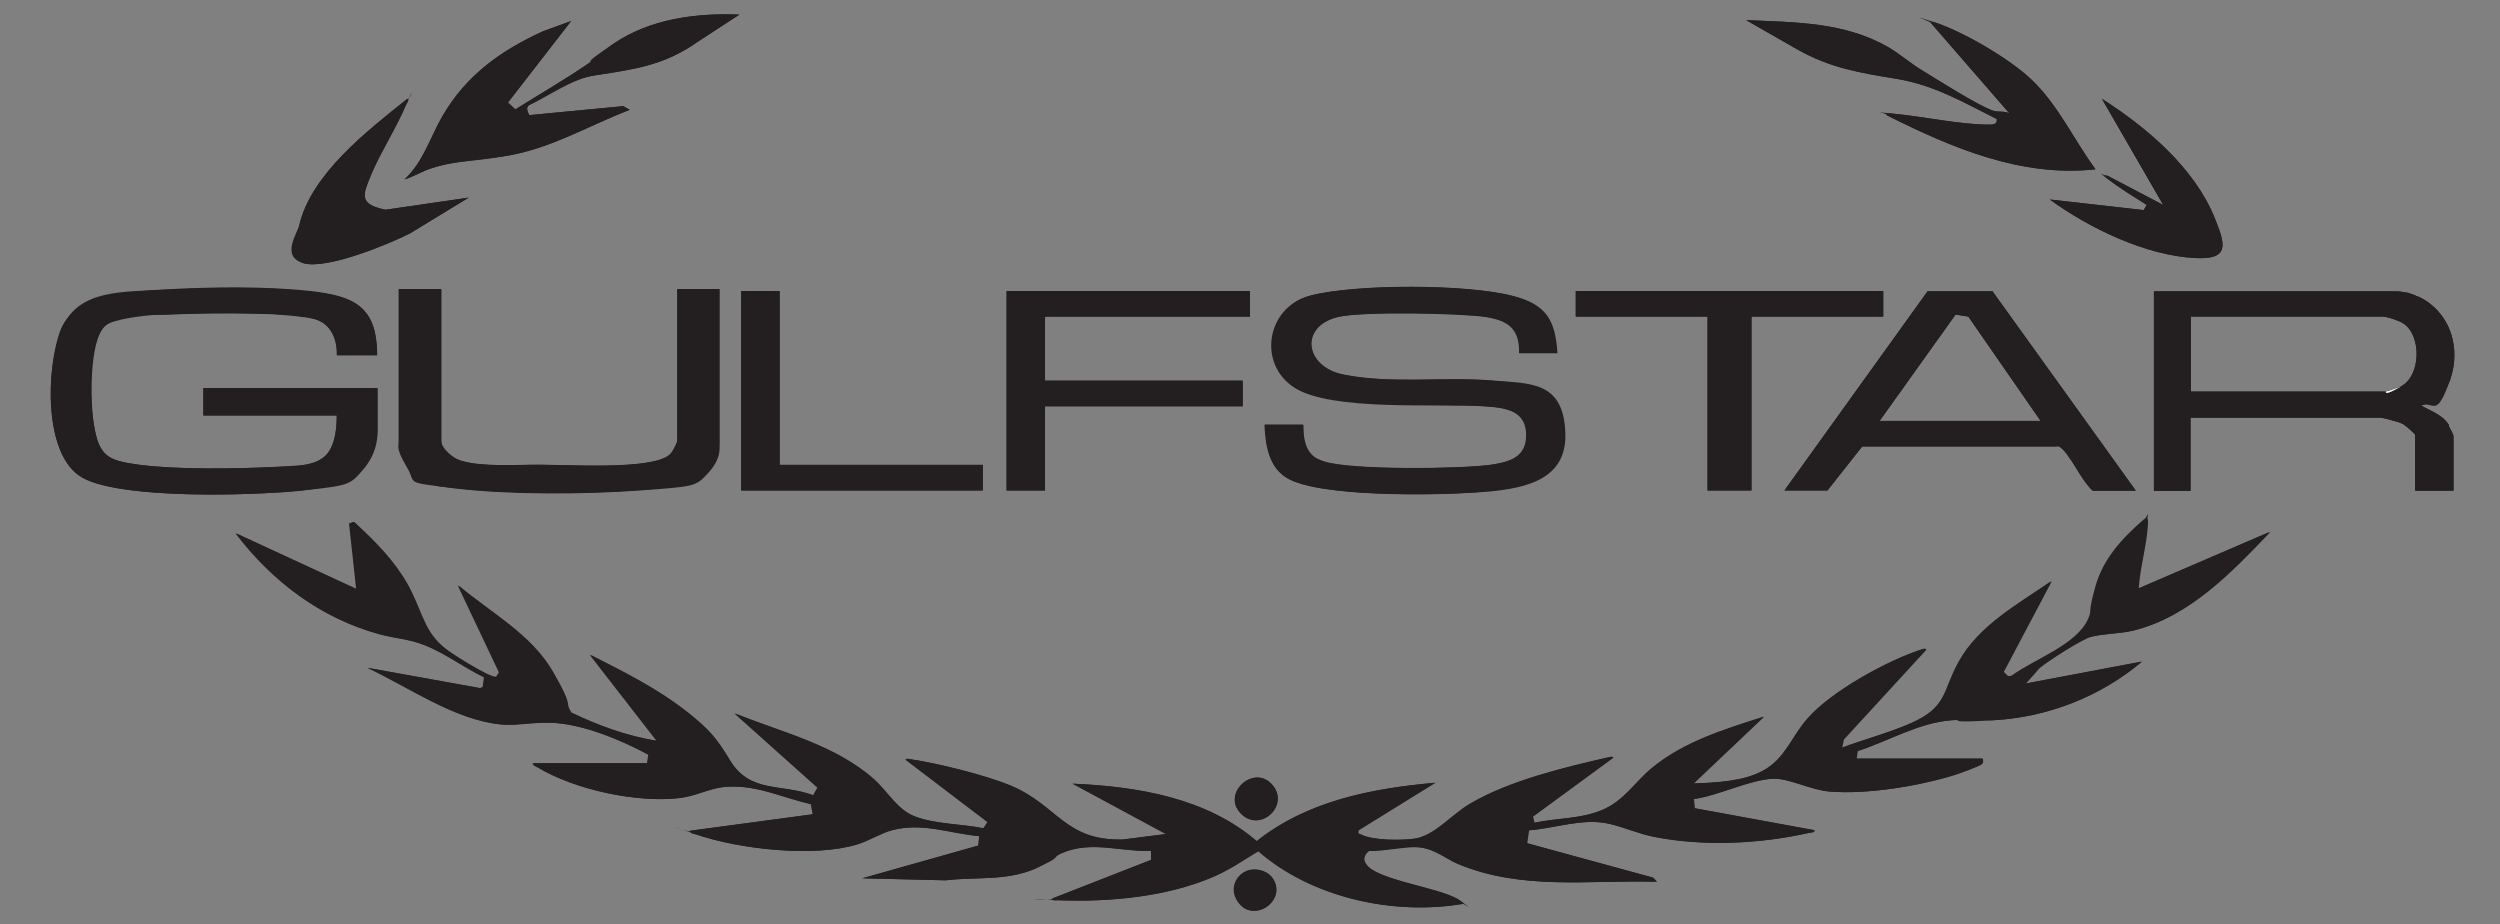 <?xml version="1.0" encoding="UTF-8"?>
<svg id="Gulfstar_xA0_Image" xmlns="http://www.w3.org/2000/svg" version="1.1" viewBox="0 0 1366 505">
  <rect x="0" y="0" width="1366" height="505" fill="#808080" stroke="none"/>
  <!-- Generator: Adobe Illustrator 29.7.1, SVG Export Plug-In . SVG Version: 2.1.1 Build 8)  -->
  <defs>
    <style>
      .st0 {
        fill: #fff;
      }

      .st1 {
        fill: none;
      }

      .st2 {
        fill: #231f20;
      }

      .st3 {
        display: none;
        fill: #ff272d;
      }
    </style>
  </defs>
  <rect class="st3" x="-11" y="-9" width="1386" height="525"/>
  <path class="st2" d="M404,8c-23.7-1-48.8,2.3-68.7,15.8-19.9,13.5-9.1,7.7-14,11-13,8.9-26.5,16.7-39.8,25l-4-3.8,34.5-44.5-15.4,5.6c-23.1,10.6-41.8,23.9-54.8,46.2-6.8,11.7-10.5,25.1-20.8,34.7,5-1.5,9.5-4.4,14.5-6,14.1-4.6,29.2-4.5,43.7-7.3,23-4.4,43.2-16.4,64.8-24.7l-3.5-2-51.4,4.9c-.7-1.7-2-3.9-.2-5.4,11.9-5.4,23.4-14.4,36.6-16.4,21.2-3.3,37.3-5.3,55.7-18.3l22.7-14.8h0ZM1098,62c-2.9-1.6-5.9-.6-8.9-1.5-8.3-2.7-29.5-16.4-38.3-21.7s-12.6-9.2-19-13c-24-13.8-50.7-13.6-77.7-14.8l27.6,15.8c18.5,10.5,34.5,12.9,54.7,16.3,20.5,3.4,36.4,12.8,54.6,21.9.3,3-2.2,3.1-4.5,3.1-15.8,0-35.9-4.5-52.1-6s-3.6-.9-3.4.9c35.3,17.7,73.4,34,114,29.5-11.8-16-20.4-35.2-35-49-12.1-11.5-37.7-26.4-53.5-31.5s-1.6-.3-1.5.5l43,49.5h0ZM256,108l-45.3,6.6c-14.7-3.1-12.5-8-7.8-19.3s13.6-25.2,19-38,2.2-2.5.7-3.3c-21.5,17.2-52.4,40.8-59,69-1.1,4.7-3.9,19,2.2,20.8,12.5,3.7,46.3-10.2,58.3-16.3l32-19.5h0ZM1120,109c21.5,15.7,52.5,30.7,79.5,32,18.9.9,16.5-7.3,10.7-21.7-11.1-27.6-37.2-49.7-61.7-65.3l33.5,58-30.5-16c-3-.2-.8,1.1.2,1.8,6.7,5.1,14.2,9.7,21.3,14.2l-1.7,2.8-51.3-5.8ZM354,417h-63c.2,1.5,1.9,1.9,3,2.5,20.2,12.1,54.3,19.4,77.5,16.5,8.1-1,15.7-5,23.1-5.9,17.5-2,32,5.6,48.4,9.3l1,5.5-67,9c.3,1.8,2.1,1.7,3.4,2.1,23.4,8,64.1,12.6,87.6,5.4,6.6-2,12.7-6.1,19.2-7.8,16.6-4.3,31.4,1.8,47.8,3.3l-.6,5.1-63.4,17.9,45.5,1.1c16.8-2,32.6.5,48.7-6.3s9.5-6.3,14.5-8.5c16.3-7.1,32.4-.6,49.2-1.3v4.9c0,0-54,21.1-54,21.1-.2,1.7,2.3.9,3.5,1,27.7,1,59.4-1.9,84.9-13.1,8.5-3.7,16.1-8.9,24-13.8,29.1,25.5,73.7,35.3,111.6,28.9.3-.3-.5-1.1-1-1.5-8.3-6.5-37.5-10.1-48.7-17.3s-6.1-6.6-1.6-10.1c9.6,0,19-3.3,28.6-1.9s13.7,6.2,20.1,8.9c35.1,14.7,71.6,8.7,108.7,9.8l-2.2-2.3-68.8-18.8,1-7c14.6-1.1,29.4-6.8,44-3.6,8,1.8,16.1,5.5,24.8,7.2,26.7,5.3,57.6,3.9,84.2-2.2,1.1-.3,3.2,0,3-1.5l-65.4-12-.5-5c13.5-1.8,30.2-10.5,43.4-11.1,8.6-.4,20.7,6.2,31,7,20.5,1.7,48.3-2.9,68-9,2.5-.8,13.5-4.8,14.9-5.9s.5-1.9.6-3.1h-69l.6-4.1c17.3-5.5,33.4-15.6,51.9-16.9s15.4.4,23,0c29.5-1.7,58.1-13,80.5-32l-63.5,12,7.5-8.5c4.6-3.8,22.9-15.7,28-17,6.9-1.9,15.7-1.6,23.5-3.5,30.5-7.6,53.7-32,74.6-53.9l-72,31c.7-11.3,4.2-23.4,5-34.5s.7-4.4-1.5-3.5c-11.9,10.3-22.5,21.6-26.8,37.2s-1.5,11.8-3.8,17.2c-6.1,14.3-29.9,22.3-41.9,31.2l-2.3.3-2.4-2.4,26.2-49.5c-18,12.4-39.3,24-50.3,43.7-9.2,16.4-6,24.8-26.2,33.8-12,5.3-25.8,8.9-38,13.5l.9-4.5,45-49c.2-.8-1-.6-1.5-.5-19.1,6.1-49.8,22.9-63,38-8.6,9.7-11.9,21.5-23.8,28.2s-26.6,6.8-38.7,7.3l38.5-36.5c-21.4,6.9-43.4,13.5-61,28-9.9,8.2-15.1,18.1-27.8,23.2s-24.6,4.1-36.7,6.8l-.8-3.4,43.8-32.1c.2-.8-.9-.6-1.5-.5-24.3,5.5-55.1,12.9-76.5,25.6-10,5.9-19,17.2-30,19-7.1,1.1-23.6,1.1-29.8-2.3s-1.7,0-1.3-2.2l42-26c-34.6,3.1-69.8,9.9-97.5,32-27.5-23.8-65.4-30-100.5-31.5l51,27.5-23.5,3c-31.9.9-35.8-18.8-61.6-29.5-14-5.8-40.4-12.4-55.5-14.5-.6,0-1.6-.3-1.5.5l44.7,34-2.3,3.4c-11.8-2.4-26.1-2.2-37.4-6.4-9.9-3.7-14.9-13.7-22.6-20.4-21.4-19-50.1-25.5-76-36l45.4,40.6-2.4,4.2c-17.4-6.6-34.7-1-45.7-19.1-7.5-12.3-11.4-16.9-22.9-26.1-16.2-12.9-35-22.3-53.4-31.6l36.5,47c-16.3-2.6-32.2-8.4-47-15.5-4.1-6.9-5.6-14.8-9.9-22.1-12-20.8-33.9-32.3-51.7-47.3l22.5,47.5-1.6,2.4c-2.9.8-27-14.3-30.4-17.4-9.8-8.9-12.1-22.3-18.5-33.5s-18-23.5-29-33.7l-2.4.8,3.9,35.9-66-30.5c20.1,26.3,46.4,46.4,78.8,55.2,8.2,2.2,16,2.6,24.2,5.8,11.3,4.4,21.9,12.4,32.8,17.7l-.7,5.3-1.6.6-61.5-11.1c22.3,10.4,47.6,28.4,72.6,30.9,9.3.9,18.1-1.1,26.9-.9,17.5.3,39.1,9.4,54.1,17.5l-.7,4.6h.5ZM694.7,428.3c-10.2-10.7-27.8,5.9-16.2,16.7,10.7,10,26.8-5.6,16.2-16.7ZM683.8,475.2c-9.7,1.6-12.5,14.1-4.8,20.4s23.8-4.3,16.5-15.5c-2.4-3.6-7.5-5.5-11.7-4.8h0ZM111,227h73c0,7.6-1.1,18.9-8,23.5-3.2,2.1-7.4,3.2-11.7,3.8,0,0,0,0,0,0-4.5.6-9,.7-12.4.8-.4,0-.8,0-1.3,0-21.3,1.1-54.2,1.6-74.9-1.2-17.2-2.3-21.7-4.8-24.5-22.5,0-.2,0-.5-.1-.8-2.6-17.3-2.3-43.6,5.9-52.1.2-.2.4-.4.5-.5,0,0,.1-.1.2-.2,8.5-7.5,21.2-5.6,27.2-5.8.2,0,.4,0,.6,0,.3,0,.5,0,.8,0,.6,0,1.1,0,1.7,0,.3,0,.6,0,.9,0,.5,0,1.1,0,1.7,0,0,0,.2,0,.3,0,12.3-.6,32.4-1,50-.5,1.1,0,2.3,0,3.4.1.4,0,.8,0,1.2,0,2.5,0,5,.2,7.3.4.9,0,1.8.1,2.7.2,2,.1,3.9.3,5.6.5,2,.2,3.9.5,5.6.7.4,0,.9.1,1.3.2.6.1,1.2.2,1.7.3.2,0,.5,0,.7.2.3,0,.6.1.9.2.3,0,.6.1.8.2.2,0,.4.1.6.2.1,0,.2,0,.4.1.4.1.8.3,1.2.5.2,0,.4.2.6.3.3.1.5.3.8.4.2.1.4.2.6.3,0,0,.2.1.3.2s.2.1.2.2c.2.1.3.2.5.4.2.1.3.3.5.4.1.1.3.3.5.4,4,3.7,5.8,9.5,5.8,15.3,0,.3,0,.7,0,1h22c0-.4,0-.8,0-1.2-.2-12.3-3.1-19.9-8.7-24.8-.2-.2-.5-.4-.7-.6,0,0,0,0,0,0-.3-.3-.6-.5-1-.8-.4-.3-.8-.6-1.3-.8-.4-.3-.9-.5-1.3-.8s-.9-.5-1.4-.7c-1-.5-2-.9-3-1.3-.5-.2-1.1-.4-1.6-.6-1.1-.4-2.2-.7-3.4-1-.6-.2-1.2-.3-1.8-.4-.6-.1-1.2-.3-1.8-.4-.2,0-.4,0-.7-.1-.4,0-.8-.2-1.1-.2-.4,0-.8-.1-1.2-.2-1-.2-2.1-.3-3.1-.5-.2,0-.3,0-.5,0-1.2-.2-2.5-.3-3.8-.5-1-.1-2.1-.2-3.2-.3-1,0-1.9-.2-2.9-.3-.7,0-1.5-.1-2.2-.2-.6,0-1.1,0-1.7-.1-1,0-2-.1-3-.2-20.6-1.4-41.8-1.1-62,0-.6,0-1.3,0-1.9,0-25.1,1.4-50.7-.8-59.5,22.5-.4,1-.8,2.1-1.1,3.2-6.8,21.2-7,56.6,7,72.3.3.4.6.7,1,1,.6.6,1.2,1.1,1.8,1.6.2.2.3.3.5.4,1,.8,2.1,1.5,3.2,2.1.2.1.4.2.6.3.4.2.8.4,1.3.6.7.3,1.4.6,2.2.9,22,8.3,74.8,7.9,104.1,5.9,0,0,.1,0,.2,0,1.1,0,2.1-.2,3.1-.2,2.9-.2,5.4-.5,7.7-.7,1.3-.1,2.7-.3,4.2-.5,22-2.4,22.5-3.1,29.3-11,7-8.1,7.9-16.1,8-21.5,0-.2,0-.4,0-.5v-22.5h-95v15ZM851,192.9s0,0,0,0h.3c0,0-.3,0-.3,0ZM855.3,236.4c-1-28.3-19.4-26.8-39.6-28.5-26.6-2.2-55.6,2-81.7-3.3-20.2-4.1-23.7-24.3-5.7-30.6.2,0,.4-.1.6-.2.7-.2,1.4-.4,2.1-.6,13.1-3.3,67.3-2.4,81.5,0,14.2,2.4,18.2,6.6,17.8,19.7h20.7c-1.2-18.2-6.2-26.5-24.2-31.2-24.9-6.6-86-6.7-110.8-.2-.5.1-1,.3-1.4.4-.4.1-.7.2-1.1.4-21.7,7.8-24.1,37.9-5.8,49.5,19,12,77.4,8.5,102.9,10.1,12.2.8,24.6,2.1,23.5,17.5-.5,6.1-3.6,9.4-7.8,11.5-.4.2-.8.4-1.2.5-2.9,1.2-6.2,1.9-9.6,2.4-16.5,2.5-77.4,3.1-92-1.7-1.4-.5-2.6-.9-3.7-1.4,0,0-.2,0-.3-.1-8.1-3.7-7.5-8.2-7.3-14.3t0,0s0,0,0,0c0-1.3,0-2.8,0-4.2h-21c.4,10.8,2.2,23.3,12.3,29.2,17.7,10.5,81.2,9.4,103.2,7.8,2.1-.2,4.3-.3,6.5-.5,0,0,.2,0,.3,0,20.2-1.9,42.7-6.6,41.8-31.9ZM393.2,242.5v-84.5h-23v82.5c0,0,0,.4-.2.7-.5,1.2-1.6,3.6-2.5,5.2h0c-.4.7-.7,1.3-.9,1.5-3.9,4.6-18,5.7-23.9,6.1-15.5.9-31.5.2-46.9,0-12.6-.2-32.1,1.4-43.8-2.2-10.6-3.3-10.9-6.1-10.8-10,0,0,0,0,0,0,0-.4,0-.8,0-1.2v-82.5h-.2c0,0-23,0-23,0v83.5c0,2.7,2.8,11,4.4,13.6,4.2,7,11.2,9.5,18.7,10.8.2,0,.5,0,.7,0,2.6.4,5.2.7,7.8,1,29.9,3.4,69.8,3.2,100,1,30.2-2.2,30.6-2.1,37.4-9.6s6.2-12.5,6.2-15.8ZM426,254v-95h-21v109h132v-14h-111ZM683,173v-14h-133v109h21v-46h108v-14h-108v-35h112ZM861,159v14h72v95h24v-95h72v-14h-168ZM1088.8,159.2h-35.6l-78.2,108.8h23.5l19-24h106.1c1-.2,1.7,0,2.4.6.2.1.4.3.5.4.5.4,1,.9,1.5,1.5.3.4.7.8,1,1.2.2.2.3.4.5.7.5.7,1.1,1.5,1.6,2.3.2.3.5.7.7,1,.2.3.4.6.6.9,2.8,4.4,5.8,9.6,8.8,13.1.2.2.4.5.6.7.2.3.5.5.7.8.1.1.3.3.4.4.2.2.4.3.6.5h23.5l-78.2-108.8ZM1068.5,171.9l7,1.1,39.5,57h-88l41.5-58.1ZM1338.2,232.4s0,0,0,0c-.1-.2-.2-.4-.3-.5-2.2-3.2-5.1-5.1-8.2-6.8-1.5-.8-3-1.5-4.5-2.3-.4-.2-.7-.4-1.1-.6-.4-.2-.7-.4-1.1-.6,6.8-2.8,13.2-6.9,15.8-14.2.2-.6.4-1.1.5-1.7.2-.6.3-1.1.5-1.7,2.2-8.5,1.5-17.1-1.6-24.5-.1-.3-.3-.6-.4-.9,0,0,0,0,0,0-.2-.5-.4-.9-.7-1.4-.7-1.3-1.4-2.5-2.2-3.7-.2-.3-.4-.6-.6-.8-.2-.3-.4-.6-.6-.8-.3-.4-.6-.7-.9-1.1-.3-.4-.7-.8-1-1.2-.3-.4-.7-.8-1.1-1.1-.2-.2-.4-.4-.5-.5,0,0,0,0,0,0-.2-.2-.5-.5-.8-.7-.8-.7-1.6-1.4-2.5-2-.2-.2-.5-.4-.7-.5-.6-.4-1.1-.8-1.7-1.1-.4-.2-.8-.5-1.2-.7-.4-.2-.9-.5-1.4-.7,0,0-.2,0-.3-.1-.3-.2-.7-.3-1-.4,0,0,0,0-.1,0-.1,0-.3-.1-.4-.2-.8-.4-1.7-.7-2.6-1-.2,0-.3-.1-.5-.2,0,0,0,0,0,0-.4-.1-.8-.2-1.3-.4,0,0,0,0-.1,0-.5-.1-1-.2-1.6-.3,0,0,0,0-.2,0-.5,0-1-.2-1.6-.3-.6,0-1.2-.2-1.8-.2h-133.5v109h20v-40h102.5c.2,0,.4,0,.6,0,.1,0,.2,0,.4,0,.5,0,1.2.2,1.9.3.2,0,.3,0,.5.1,0,0,0,0,0,0,.3,0,.6.1,1,.2,0,0,0,0,0,0,.3,0,.7.2,1,.3.4,0,.7.2,1.1.3.7.2,1.5.4,2.2.6.3,0,.5.2.8.2l.8.2c.5.1,1,.3,1.4.5s.9.3,1.2.5c.2,0,.5.2.7.3.2,0,.4.2.5.3,0,0,.2,0,.2.2,2.1,1.3,5.3,4.3,5.9,5.3,0,0,0,0,0,0,0,0,0,.1,0,.1v30.5h21v-29.5c0-.3-2-4.8-2.7-6,0,0,0,0,0-.1ZM1303.5,214h-106.4v-41h104.4c0,0,.2,0,.3,0,2.8.1,9.5,2.4,11.7,4,9.6,6.7,9.2,27.9-1.2,33.9-.2,0-.3.2-.4.2-2,.8-7.7,2.8-8.4,2.8Z"/>
  <path class="st2" d="M354,417l.7-4.6c-15.1-8.1-36.7-17.2-54.1-17.5s-17.6,1.9-26.9.9c-25-2.5-50.3-20.5-72.6-30.9l61.5,11.1,1.6-.6.7-5.3c-11-5.2-21.5-13.3-32.8-17.7-8.2-3.2-16-3.6-24.2-5.8-32.4-8.8-58.6-28.9-78.8-55.2l66,30.5-3.9-35.9,2.4-.8c11,10.2,21.5,20.5,29,33.7s8.7,24.6,18.5,33.5,27.5,18.3,30.4,17.4l1.6-2.4-22.5-47.5c17.8,15,39.7,26.5,51.7,47.3s5.7,15.2,9.9,22.1c14.8,7.1,30.6,12.9,47,15.5l-36.5-47c18.4,9.3,37.2,18.7,53.4,31.6,11.5,9.2,15.5,13.8,22.9,26.1,11,18.1,28.3,12.5,45.7,19.1l2.4-4.2-45.4-40.6c25.9,10.5,54.6,17,76,36,7.6,6.8,12.7,16.8,22.6,20.4,11.3,4.2,25.6,3.9,37.4,6.4l2.3-3.4-44.7-34c-.1-.8.9-.6,1.5-.5,15.1,2.2,41.5,8.7,55.5,14.5,25.8,10.8,29.6,30.4,61.6,29.5l23.5-3-51-27.5c35.1,1.5,73,7.7,100.5,31.5,27.7-22.2,62.9-28.9,97.5-32l-42,26c-.4,2.3,0,1.6,1.3,2.2,6.2,3.4,22.7,3.4,29.8,2.3,11-1.7,20.1-13.1,30-19,21.3-12.7,52.1-20,76.5-25.6.6-.1,1.6-.3,1.5.5l-43.8,32.1.8,3.4c12.1-2.7,25-2.2,36.7-6.8s17.9-15,27.8-23.2c17.6-14.5,39.6-21.1,61-28l-38.5,36.5c12-.5,27.9-1.3,38.7-7.3s15.3-18.5,23.8-28.2c13.2-15,44-31.9,63-38,.5-.2,1.6-.3,1.5.5l-45,49-.9,4.5c12.2-4.6,26-8.2,38-13.5,20.3-9,17-17.4,26.2-33.8,11.1-19.7,32.3-31.3,50.3-43.7l-26.2,49.5,2.4,2.4,2.3-.3c12-8.9,35.7-16.9,41.9-31.2s2.3-11.5,3.8-17.2c4.3-15.6,14.9-26.9,26.8-37.2,2.2-.9,1.5,2.3,1.5,3.5-.7,11.2-4.3,23.2-5,34.5l72-31c-20.9,21.9-44.1,46.3-74.6,53.9-7.8,1.9-16.5,1.7-23.5,3.5-5.1,1.4-23.4,13.2-28,17l-7.5,8.5,63.5-12c-22.5,19-51,30.2-80.5,32s-15.5-.5-23,0c-18.5,1.3-34.6,11.3-51.9,16.9l-.6,4.1h69c0,1.2.5,2.1-.6,3.1s-12.4,5.2-14.9,5.9c-19.7,6.1-47.5,10.6-68,9-10.3-.8-22.4-7.5-31-7-13.2.6-29.9,9.3-43.4,11.1l.5,5,65.4,12c.3,1.5-1.9,1.2-3,1.5-26.6,6-57.5,7.4-84.2,2.2-8.6-1.7-16.7-5.4-24.8-7.2-14.6-3.3-29.4,2.5-44,3.6l-1,7,68.8,18.8,2.2,2.3c-37.1-1.1-73.6,4.9-108.7-9.8-6.4-2.7-13.3-7.9-20.1-8.9s-19,2-28.6,1.9c-4.5,3.5-2.5,7.4,1.6,10.1,11.2,7.2,40.4,10.8,48.7,17.3s1.3,1.2,1,1.5c-37.9,6.4-82.5-3.4-111.6-28.9-7.9,4.8-15.5,10-24,13.8-25.5,11.2-57.2,14.2-84.9,13.1s-3.7.8-3.5-1l53.9-21.1v-4.9c-16.7.6-32.8-5.8-49.1,1.3-5,2.2-9.2,6.2-14.5,8.5-16.1,6.8-31.9,4.3-48.7,6.3l-45.5-1.1,63.4-17.9.6-5.1c-16.4-1.5-31.2-7.7-47.8-3.3-6.5,1.7-12.6,5.8-19.2,7.8-23.5,7.2-64.3,2.6-87.6-5.4s-3.1-.3-3.4-2.1l67-9-1-5.5c-16.5-3.7-31-11.3-48.4-9.3-7.4.8-15.1,4.9-23.1,5.9-23.2,2.9-57.3-4.4-77.5-16.5-1.1-.7-2.8-1-3-2.5h63-.5Z"/>
  <path class="st2" d="M206,194h-22c.4-8.4-3.1-17.2-11.8-19.7-15.7-4.6-68.5-3.3-86.7-2.3-5.9.3-24,2.3-28,6-8.9,8-8.1,42.1-6.3,53.4,2.8,17.7,7.3,20.2,24.5,22.5,20.7,2.8,53.6,2.3,74.9,1.2s20.5-1.4,25.4-4.6c7-4.5,8.1-15.8,8-23.5h-73v-15h95v22.5c0,5.4-4.4,17.8-8,22-7.2,8.5-22.9,10.4-33.5,11.5-26.1,2.8-97.2,5-119.2-6.8s-19.8-61.1-12.3-80.7,38.4-21.4,59.5-22.5,51.9-1.8,77,1c23.9,2.7,36.4,8.2,36.5,35h0Z"/>
  <path class="st2" d="M851,193h-21c.4-13.1-5.8-17.7-17.8-19.7s-68.4-3.3-81.5,0c-21,5.2-18.1,27.2,3,31.4,26.1,5.3,55.1,1.1,81.7,3.3,20.2,1.7,38.6,3.7,39.6,28.5,1,24.8-27,31-48.6,32.5-22,1.6-85.5,2.7-103.2-7.8-10.1-5.9-11.9-18.5-12.3-29.2h21c.6,9.2,1.5,16.9,11.3,20.2,14.6,4.9,75.5,4.2,92,1.7,9-1.4,17.9-3.8,18.6-14.4,1.1-15.4-11.3-16.8-23.5-17.5-25.5-1.6-82.5,2.8-102.9-10.1s-15.6-44,8.3-50.3c24.8-6.5,86-6.4,110.8.2,17.9,4.7,23,13,24.2,31.3h.3Z"/>
  <path class="st2" d="M1338.2,232.4s0,0,0,0c-.1-.2-.2-.4-.3-.5-2.1-3.2-5-5.1-8.2-6.8-1.5-.8-3-1.5-4.5-2.3-.4-.2-.7-.4-1.1-.6-.4-.2-.7-.4-1.1-.6,6.8-2.8,8.1,7.8,15.8-14.2.2-.6.4-1.1.5-1.7.2-.6.3-1.1.5-1.7,2.2-8.5,1.5-17.1-1.6-24.5-.1-.3-.3-.6-.4-.9,0,0,0,0,0,0-.2-.5-.4-.9-.7-1.4-.7-1.3-1.4-2.5-2.2-3.7-.2-.3-.4-.6-.6-.8-.2-.3-.4-.6-.6-.8-.3-.4-.6-.7-.9-1.1-.3-.4-.7-.8-1-1.2-.3-.4-.7-.8-1.1-1.1-.2-.2-.4-.4-.5-.5,0,0,0,0,0,0-.2-.2-.5-.5-.8-.7-.8-.7-1.6-1.4-2.5-2-.2-.2-.5-.4-.7-.5-.6-.4-1.1-.8-1.7-1.1-.4-.2-.8-.5-1.2-.7-.4-.2-.9-.5-1.4-.7,0,0-.2,0-.3-.1-.3-.2-.7-.3-1-.4,0,0,0,0-.1,0-.1,0-.3-.1-.4-.2-.8-.4-1.7-.7-2.6-1-.2,0-.3-.1-.5-.2,0,0,0,0,0,0-.4-.1-.8-.2-1.3-.4,0,0,0,0-.1,0-.5-.1-1-.2-1.6-.3,0,0,0,0-.2,0-.5,0-1-.2-1.6-.3-.6,0-1.2-.2-1.8-.2h-133.5v109h20v-40h102.5c.2,0,.4,0,.6,0,.1,0,.2,0,.4,0,.5,0,1.2.2,1.9.3.2,0,.3,0,.5.1,0,0,0,0,0,0,.3,0,.6.1,1,.2,0,0,0,0,0,0,.3,0,.7.2,1,.3.4,0,.7.2,1.1.3.7.2,1.5.4,2.2.6.3,0,.5.2.8.2l.8.2c.5.1,1,.3,1.4.5s.9.3,1.2.5c.2,0,.5.2.7.3.2,0,.4.2.5.3,0,0,.2,0,.2.2,1.3.9,5.2,4.3,5.9,5.3,0,0,0,0,0,0,0,0,0,.1,0,.1v30.5h21v-29.5c0-.3.7-.4-2.7-6,0,0,0,0,0-.1ZM1312.4,210.9c-.1,0-.3.1-.5.2-2,.8-7.7,2.8-8.4,2.8h-106.4v-41h104.4c0,0,.2,0,.3,0,2.7,0,9.6,2.4,11.8,4,9.5,6.8,9.2,27.9-1.2,33.9Z"/>
  <path class="st2" d="M241,158v82.5c0,4.5,6.6,9.9,10.8,11.2,11.7,3.6,31.2,2.1,43.8,2.2,15.4.2,31.4,1,46.9,0,6-.4,20-1.5,23.9-6.1s3.6-6.9,3.6-7.4v-82.5h23v84.5c0,3.3-3.8,13.2-6.2,15.8-6.7,7.6-27.4,8.9-37.4,9.6-30.2,2.2-70,2.4-100-1s-21.4-2.2-27.2-11.8-4.4-10.9-4.4-13.6v-83.5h23.2Z"/>
  <path class="st2" d="M1088.8,159.2h-35.6l-78.2,108.8h23.5l19-24.1h106.1c1.2-.1-2.1-3.1,2.4.7.2.1.4.3.5.4.5.4,1,.9,1.5,1.5.3.4.7.8,1,1.2.2.2.3.4.5.7.5.7,1.1,1.5,1.6,2.3.2.3.5.7.7,1,.2.3.4.6.6.9,2.8,4.4,5.7,9.6,8.8,13.1.2.2.4.5.6.7.2.3.5.5.7.8.1.1.3.3.4.4.2.2.4.3.6.5h23.5l-78.2-108.8ZM1027,230l41.5-58.1,7,1.1,39.5,57h-88Z"/>
  <polygon class="st2" points="683 159 683 173 571 173 571 208 679 208 679 222 571 222 571 268 550 268 550 159 683 159"/>
  <path class="st2" d="M1098,62l-43-49.5c-.2-.8,1-.6,1.5-.5,15.8,5,41.5,20,53.5,31.5,14.6,13.9,23.2,33,35,49-40.6,4.5-78.7-11.8-114-29.5-.2-1.8,2.2-1,3.4-.9,16.3,1.5,36.4,5.9,52.1,6s4.7,0,4.5-3.1c-18.3-9.1-34.1-18.5-54.6-21.9-20.2-3.3-36.2-5.8-54.7-16.3l-27.6-15.8c26.9,1.2,53.7,1,77.7,14.8,6.4,3.7,12.5,9.1,19,13s30,18.9,38.3,21.7c3,1,6.1,0,8.9,1.5h0Z"/>
  <polygon class="st2" points="1029 159 1029 173 957 173 957 268 933 268 933 173 861 173 861 159 1029 159"/>
  <path class="st2" d="M404,8l-22.7,14.8c-18.4,13-34.5,15-55.7,18.3s-24.7,11-36.6,16.4c-1.8,1.5-.6,3.6.2,5.4l51.4-4.9,3.5,2c-21.6,8.3-41.7,20.4-64.8,24.7s-29.6,2.6-43.7,7.3c-5,1.6-9.5,4.5-14.5,6,10.3-9.5,14-23,20.8-34.7,13-22.3,31.8-35.6,54.8-46.2l15.4-5.6-34.5,44.5,4,3.8c13.3-8.3,26.9-16.2,39.8-25s9-7.7,14-11c20-13.5,45-16.8,68.7-15.8h0Z"/>
  <polygon class="st2" points="426 159 426 254 537 254 537 268 405 268 405 159 426 159"/>
  <path class="st2" d="M256,108l-32,19.5c-12,6.1-45.9,20-58.3,16.3s-3.3-16.1-2.2-20.8c6.6-28.1,37.5-51.7,59-69,1.5.8-.3,2.4-.7,3.3-5.4,12.7-13.8,25.3-19,38s-6.9,16.2,7.8,19.3l45.3-6.6h0Z"/>
  <path class="st2" d="M1120,109l51.3,5.8,1.7-2.8c-7.1-4.5-14.7-9.1-21.3-14.2s-3.1-2-.2-1.8l30.5,16-33.5-58c24.4,15.6,50.6,37.7,61.7,65.3,5.8,14.4,8.2,22.7-10.7,21.7-27-1.4-58-16.4-79.5-32Z"/>
  <path class="st2" d="M694.7,428.3c10.6,11.1-5.4,26.7-16.2,16.7-11.6-10.8,6-27.4,16.2-16.7Z"/>
  <path class="st2" d="M683.8,475.2c4.2-.7,9.4,1.2,11.7,4.8,7.3,11.3-7.6,22.7-16.5,15.5s-4.8-18.8,4.8-20.4h0Z"/>
  <path class="st1" d="M1312.3,210.9c-.2,0-.3.2-.4.2-2,.8-7.7,2.8-8.4,2.8h-106.4v-41h104.4c0,0,.2,0,.3,0,2.8.1,9.5,2.4,11.7,4,9.6,6.7,9.2,27.9-1.2,33.9Z"/>
  <rect class="st0" x="1197" y="173" width="0" height="41"/>
  <path class="st0" d="M1311.9,211.2c-9.9,5.7-7.8,2.8-8.5,2.8h0c.6,0,6.4-2,8.4-2.8Z"/>
  <polygon class="st1" points="1115 230 1027 230 1068.5 171.9 1075.5 173 1115 230"/>
</svg>